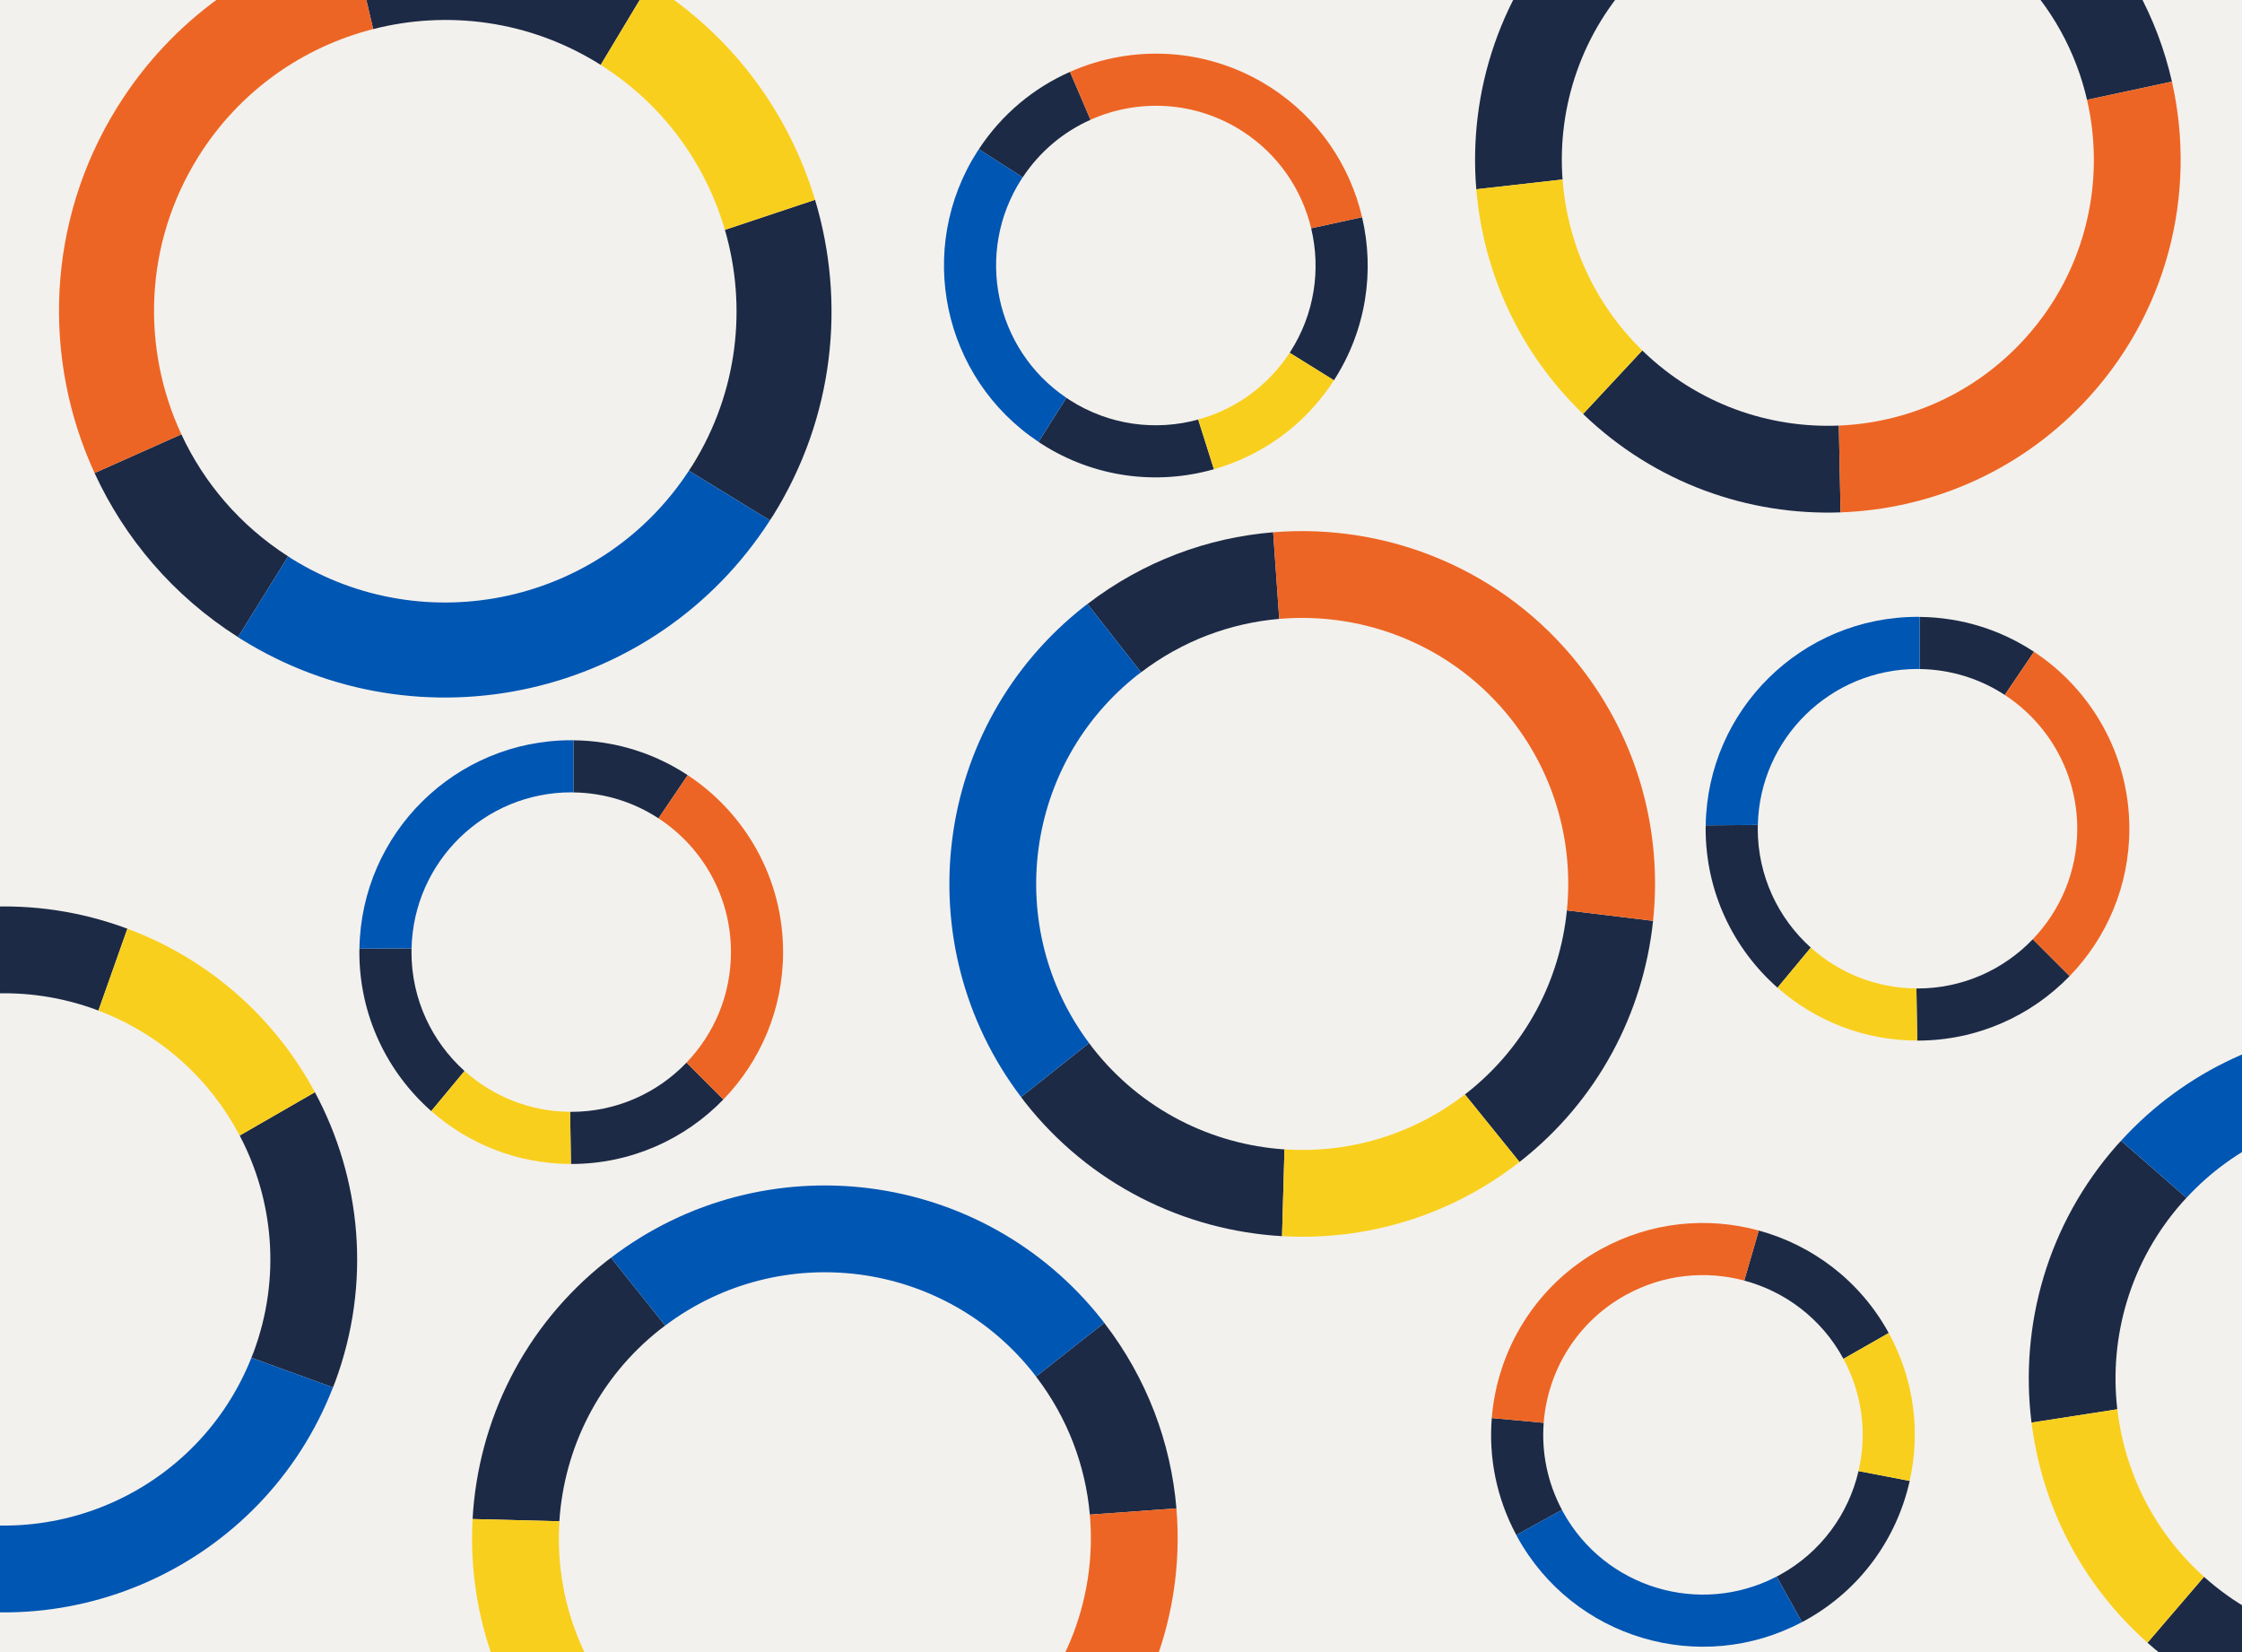 <svg width="418" height="308" viewBox="0 0 418 308" fill="none" xmlns="http://www.w3.org/2000/svg">
    <rect x="0" y="0" width="418" height="308" fill="#808080" stroke="none"/>
    <g clip-path="url(#clip0_1_7349)">
        <rect width="418" height="308" fill="white"/>
        <rect y="-1" width="419" height="311" fill="#E3E0D7" fill-opacity="0.44"/>
        <path d="M203.744 195.389C203.504 195.083 203.281 194.767 203.049 194.455L190.372 204.52C190.586 204.802 190.787 205.09 191.007 205.371C203.137 220.85 220.818 229.405 239.024 230.459L239.481 214.282C225.92 213.372 212.788 206.929 203.744 195.389Z"
              fill="#1C2A46"/>
        <path d="M238.501 115.379L237.371 99.231C225.187 100.225 213.153 104.622 202.752 112.601L212.736 125.34C220.489 119.433 229.437 116.156 238.501 115.379Z"
              fill="#1C2A46"/>
        <path d="M273.387 203.837C273.299 203.906 273.209 203.969 273.118 204.035L283.298 216.63C283.321 216.612 283.346 216.592 283.369 216.574C297.965 205.136 306.4 188.763 308.201 171.672L292.133 169.723C290.834 182.702 284.462 195.154 273.385 203.834L273.387 203.837Z"
              fill="#1C2A46"/>
        <path d="M237.37 99.231L238.5 115.379C254.623 113.994 271.107 120.505 281.834 134.194C290.052 144.681 293.364 157.438 292.135 169.726L308.203 171.674C309.928 155.275 305.548 138.218 294.572 124.212C280.404 106.133 258.668 97.494 237.37 99.231Z"
              fill="#ED6524"/>
        <path d="M212.191 125.746C212.371 125.606 212.556 125.477 212.735 125.34L202.752 112.6C202.572 112.741 202.387 112.866 202.208 113.006C173.887 135.2 168.708 175.957 190.368 204.519L203.044 194.455C186.966 172.931 190.93 142.404 212.187 125.746L212.191 125.746Z"
              fill="#0056B3"/>
        <path d="M239.479 214.279L239.022 230.456C254.423 231.346 270.191 226.868 283.296 216.627L273.116 204.032C263.143 211.742 251.154 215.06 239.477 214.276L239.479 214.279Z"
              fill="#F9CF1D"/>
        <path d="M129.133 86.686C128.908 87.048 128.667 87.396 128.434 87.752L143.54 97.011C143.751 96.686 143.971 96.371 144.178 96.039C155.544 77.757 157.707 56.364 151.959 37.247L135.151 42.848C139.305 57.134 137.607 73.057 129.133 86.686Z"
              fill="#1C2A46"/>
        <path d="M33.813 80.969L17.632 88.19C23.227 100.345 32.264 111.071 44.371 118.773L53.725 103.725C44.741 97.97 38.014 89.998 33.813 80.969Z"
              fill="#1C2A46"/>
        <path d="M111.687 11.9C111.792 11.965 111.89 12.035 111.993 12.103L121.124 -3.092C121.097 -3.109 121.067 -3.127 121.04 -3.144C103.801 -13.861 83.798 -16.392 65.547 -11.83L69.572 5.424C83.407 1.89 98.603 3.77 111.685 11.903L111.687 11.9Z"
              fill="#1C2A46"/>
        <path d="M17.633 88.19L33.814 80.969C26.339 64.908 26.849 45.515 36.901 29.346C44.601 16.961 56.478 8.767 69.574 5.421L65.549 -11.833C48.038 -7.454 32.141 3.451 21.857 19.994C8.582 41.347 7.854 66.94 17.633 88.19Z"
              fill="#ED6524"/>
        <path d="M54.347 104.133C54.135 104.001 53.933 103.859 53.725 103.726L44.371 118.773C44.583 118.905 44.78 119.048 44.992 119.18C78.442 139.975 122.297 130.008 143.541 97.016L128.435 87.757C112.335 112.367 79.455 119.746 54.348 104.138L54.347 104.133Z"
              fill="#0056B3"/>
        <path d="M135.149 42.851L151.956 37.251C147.092 21.079 136.571 6.545 121.121 -3.089L111.99 12.105C123.661 19.469 131.572 30.552 135.147 42.854L135.149 42.851Z"
              fill="#F9CF1D"/>
        <path d="M305.011 -4.571C305.28 -4.852 305.562 -5.117 305.838 -5.391L294.093 -16.528C293.844 -16.278 293.587 -16.038 293.339 -15.781C279.717 -1.597 273.729 17.11 275.242 35.283L291.323 33.464C290.319 19.91 294.855 6.003 305.011 -4.571Z"
              fill="#1C2A46"/>
        <path d="M389.108 18.607L404.937 15.221C402.242 3.298 396.2 -8 386.84 -17.177L375.628 -5.504C382.566 1.343 387.067 9.742 389.108 18.607Z"
              fill="#1C2A46"/>
        <path d="M306.425 65.568C306.344 65.49 306.269 65.41 306.19 65.329L295.15 77.177C295.171 77.197 295.194 77.219 295.215 77.239C308.589 90.085 325.985 96.138 343.159 95.521L342.833 79.339C329.799 79.875 316.576 75.314 306.427 65.566L306.425 65.568Z"
              fill="#1C2A46"/>
        <path d="M404.937 15.221L389.108 18.607C392.743 34.376 388.611 51.61 376.564 64.154C367.335 73.763 355.168 78.833 342.83 79.341L343.157 95.523C359.636 94.929 375.909 88.197 388.235 75.364C404.146 58.797 409.648 36.065 404.937 15.221Z"
              fill="#ED6524"/>
        <path d="M375.15 -5.986C375.314 -5.827 375.468 -5.662 375.628 -5.504L386.84 -17.177C386.675 -17.336 386.526 -17.501 386.362 -17.659C360.412 -42.583 319.332 -41.989 294.093 -16.533L305.838 -5.395C324.89 -24.336 355.672 -24.698 375.15 -5.99L375.15 -5.986Z"
              fill="#0056B3"/>
        <path d="M291.325 33.462L275.244 35.281C276.526 50.654 283.173 65.637 295.153 77.175L306.193 65.327C297.16 56.535 292.191 45.131 291.328 33.46L291.325 33.462Z"
              fill="#F9CF1D"/>
        <path d="M123.09 247.825C123.395 247.584 123.711 247.36 124.022 247.127L113.925 234.476C113.643 234.69 113.356 234.892 113.075 235.113C97.627 247.283 89.117 264.986 88.11 283.194L104.289 283.61C105.163 270.047 111.573 256.898 123.09 247.825Z"
              fill="#1C2A46"/>
        <path d="M203.189 282.376L219.334 281.205C218.308 269.024 213.881 257 205.875 246.62L193.161 256.637C199.089 264.374 202.389 273.314 203.189 282.376Z"
              fill="#1C2A46"/>
        <path d="M114.82 317.489C114.751 317.401 114.688 317.311 114.621 317.22L102.053 327.433C102.071 327.455 102.091 327.481 102.109 327.503C113.584 342.07 129.979 350.463 147.075 352.22L148.982 336.148C135.999 334.881 123.532 328.541 114.823 317.487L114.82 317.489Z"
              fill="#1C2A46"/>
        <path d="M219.333 281.204L203.189 282.376C204.615 298.495 198.147 314.995 184.485 325.758C174.019 334.003 161.27 337.347 148.98 336.15L147.072 352.222C163.475 353.906 180.521 349.481 194.499 338.47C212.542 324.255 221.126 302.498 219.333 281.204Z"
              fill="#ED6524"/>
        <path d="M192.754 256.093C192.895 256.273 193.024 256.458 193.161 256.636L205.875 246.62C205.734 246.441 205.609 246.256 205.468 246.077C183.202 217.813 142.432 212.738 113.925 234.472L124.022 247.122C145.504 230.989 176.042 234.875 192.754 256.089L192.754 256.093Z"
              fill="#0056B3"/>
        <path d="M104.292 283.608L88.113 283.192C87.263 298.595 91.781 314.351 102.056 327.431L114.624 317.219C106.889 307.265 103.54 295.285 104.294 283.606L104.292 283.608Z"
              fill="#F9CF1D"/>
        <path d="M47.299 252.037C47.164 252.402 47.011 252.758 46.867 253.119L62.079 258.651C62.208 258.321 62.348 257.999 62.472 257.664C69.31 239.225 67.343 219.682 58.71 203.619L44.687 211.699C51.012 223.729 52.397 238.291 47.299 252.037Z"
              fill="#1C2A46"/>
        <path d="M18.038 188.278C18.143 188.317 18.244 188.361 18.348 188.404L23.749 173.137C23.722 173.127 23.692 173.115 23.665 173.105C6.278 166.657 -12.088 168.042 -27.593 175.455L-20.842 190.165C-9.103 184.477 4.842 183.388 18.037 188.281L18.038 188.278Z"
              fill="#1C2A46"/>
        <path d="M-16.46 281.299C-16.674 281.22 -16.881 281.13 -17.09 281.048L-22.718 296.224C-22.504 296.304 -22.302 296.396 -22.088 296.475C11.648 308.986 49.085 292.063 62.081 258.655L46.87 253.123C36.949 278.09 8.863 290.694 -16.458 281.304L-16.46 281.299Z"
              fill="#0056B3"/>
        <path d="M44.686 211.702L58.709 203.622C51.404 190.035 39.335 178.944 23.747 173.14L18.346 188.407C30.136 192.868 39.24 201.346 44.685 211.705L44.686 211.702Z"
              fill="#F9CF1D"/>
        <path d="M327.716 154.501C327.716 154.267 327.728 154.036 327.733 153.802L318.015 153.864C318.012 154.076 318 154.287 318 154.501C318 166.308 323.187 176.899 331.401 184.139L337.608 176.664C331.536 171.212 327.716 163.303 327.716 154.501Z"
              fill="#1C2A46"/>
        <path d="M373.772 129.562L379.218 121.512C373.092 117.47 365.776 115.091 357.907 115.01V124.728C363.758 124.807 369.2 126.572 373.772 129.562Z"
              fill="#1C2A46"/>
        <path d="M357.499 184.284C357.431 184.284 357.365 184.28 357.298 184.278L357.445 194C357.462 194 357.481 194 357.499 194C368.632 194 378.682 189.386 385.862 181.976L378.991 175.105C373.57 180.758 365.948 184.282 357.499 184.282V184.284Z"
              fill="#1C2A46"/>
        <path d="M379.217 121.512L373.771 129.561C381.903 134.878 387.282 144.059 387.282 154.501C387.282 162.5 384.122 169.756 378.991 175.107L385.862 181.978C392.751 174.868 396.998 165.185 396.998 154.501C396.998 140.71 389.926 128.578 379.217 121.512Z"
              fill="#ED6524"/>
        <path d="M357.499 124.718C357.636 124.718 357.771 124.726 357.906 124.728V115.01C357.769 115.01 357.636 115 357.499 115C335.896 115 318.355 132.342 318.013 153.862L327.731 153.8C328.104 137.674 341.282 124.716 357.497 124.716L357.499 124.718Z"
              fill="#0056B3"/>
        <path d="M337.608 176.661L331.401 184.137C338.349 190.261 347.459 193.984 357.445 193.998L357.298 184.276C349.73 184.226 342.836 181.354 337.608 176.659V176.661Z"
              fill="#F9CF1D"/>
        <path d="M76.716 177.501C76.716 177.267 76.728 177.036 76.733 176.802L67.015 176.864C67.012 177.076 67 177.287 67 177.501C67 189.308 72.187 199.899 80.401 207.139L86.608 199.664C80.536 194.212 76.716 186.303 76.716 177.501Z"
              fill="#1C2A46"/>
        <path d="M122.771 152.562L128.217 144.512C122.092 140.47 114.776 138.091 106.906 138.01V147.728C112.758 147.807 118.2 149.572 122.771 152.562Z"
              fill="#1C2A46"/>
        <path d="M106.499 207.284C106.431 207.284 106.366 207.28 106.298 207.278L106.445 217C106.462 217 106.482 217 106.499 217C117.632 217 127.682 212.386 134.863 204.976L127.991 198.105C122.57 203.758 114.948 207.282 106.499 207.282V207.284Z"
              fill="#1C2A46"/>
        <path d="M128.217 144.512L122.771 152.561C130.904 157.878 136.282 167.059 136.282 177.501C136.282 185.5 133.123 192.756 127.991 198.107L134.863 204.978C141.751 197.868 145.998 188.185 145.998 177.501C145.998 163.71 138.926 151.578 128.217 144.512Z"
              fill="#ED6524"/>
        <path d="M106.499 147.718C106.636 147.718 106.771 147.726 106.906 147.728V138.01C106.769 138.01 106.636 138 106.499 138C84.897 138 67.355 155.342 67.013 176.862L76.731 176.8C77.104 160.674 90.283 147.716 106.497 147.716L106.499 147.718Z"
              fill="#0056B3"/>
        <path d="M86.608 199.661L80.401 207.137C87.349 213.261 96.459 216.984 106.445 216.998L106.298 207.276C98.73 207.226 91.836 204.354 86.608 199.659V199.661Z"
              fill="#F9CF1D"/>
        <path d="M331.85 293.597C331.645 293.71 331.437 293.811 331.229 293.919L335.966 302.405C336.154 302.306 336.344 302.214 336.532 302.111C346.878 296.422 353.659 286.774 356.046 276.088L346.504 274.251C344.653 282.198 339.563 289.356 331.85 293.597Z"
              fill="#1C2A46"/>
        <path d="M287.806 265.257L278.128 264.363C277.538 271.679 278.978 279.235 282.699 286.17L291.214 281.488C288.464 276.322 287.389 270.703 287.806 265.257Z"
              fill="#1C2A46"/>
        <path d="M343.598 253.149C343.63 253.208 343.659 253.268 343.69 253.328L352.138 248.515C352.129 248.5 352.12 248.483 352.112 248.468C346.747 238.712 337.862 232.128 327.909 229.407L325.199 238.739C332.764 240.765 339.525 245.746 343.596 253.15L343.598 253.149Z"
              fill="#1C2A46"/>
        <path d="M278.128 264.364L287.806 265.257C288.546 255.57 294 246.433 303.15 241.402C310.159 237.547 318.039 236.82 325.201 238.738L327.911 229.406C318.361 226.796 307.83 227.74 298.468 232.888C286.384 239.533 279.161 251.575 278.128 264.364Z"
              fill="#ED6524"/>
        <path d="M291.402 281.85C291.336 281.73 291.278 281.608 291.214 281.488L282.699 286.171C282.765 286.291 282.821 286.412 282.887 286.532C293.296 305.462 316.944 312.477 335.965 302.407L331.229 293.922C316.919 301.365 299.214 296.061 291.401 281.853L291.402 281.85Z"
              fill="#0056B3"/>
        <path d="M346.503 274.252L356.044 276.089C358.062 267.049 356.936 257.273 352.136 248.516L343.688 253.329C347.29 259.985 348.096 267.41 346.501 274.253L346.503 274.252Z"
              fill="#F9CF1D"/>
        <path d="M199.4 74.557C199.203 74.43 199.014 74.295 198.821 74.164L193.62 82.373C193.796 82.491 193.967 82.615 194.147 82.731C204.081 89.114 215.795 90.475 226.326 87.479L223.392 78.216C215.523 80.377 206.805 79.315 199.4 74.557Z"
              fill="#1C2A46"/>
        <path d="M203.315 22.329L199.487 13.396C192.775 16.364 186.819 21.233 182.496 27.81L190.672 33.063C193.902 28.183 198.329 24.558 203.315 22.329Z"
              fill="#1C2A46"/>
        <path d="M240.556 65.601C240.519 65.657 240.481 65.711 240.442 65.766L248.701 70.898C248.71 70.884 248.72 70.868 248.73 70.853C254.748 61.486 256.3 50.537 253.947 40.491L244.452 42.557C246.277 50.173 245.122 58.492 240.554 65.6L240.556 65.601Z"
              fill="#1C2A46"/>
        <path d="M199.487 13.396L203.315 22.329C212.184 18.361 222.815 18.8 231.6 24.444C238.33 28.768 242.726 35.349 244.454 42.558L253.949 40.492C251.691 30.853 245.84 22.046 236.852 16.27C225.25 8.815 211.221 8.207 199.487 13.396Z"
              fill="#ED6524"/>
        <path d="M190.443 33.4C190.518 33.285 190.597 33.175 190.672 33.063L182.496 27.81C182.422 27.925 182.342 28.032 182.268 28.147C170.59 46.321 175.698 70.453 193.617 82.374L198.818 74.165C185.453 65.134 181.676 47.042 190.441 33.401L190.443 33.4Z"
              fill="#0056B3"/>
        <path d="M223.39 78.214L226.324 87.477C235.233 84.942 243.289 79.291 248.699 70.897L240.441 65.765C236.307 72.105 230.164 76.353 223.389 78.213L223.39 78.214Z"
              fill="#F9CF1D"/>
        <path d="M406.856 224.166C407.114 223.874 407.384 223.598 407.649 223.313L395.455 212.669C395.215 212.93 394.969 213.18 394.732 213.447C381.706 228.181 376.495 247.119 378.757 265.215L394.75 262.734C393.187 249.232 397.145 235.15 406.856 224.166Z"
              fill="#1C2A46"/>
        <path d="M411.164 294.187C411.08 294.112 411.002 294.035 410.92 293.958L400.378 306.251C400.399 306.27 400.424 306.292 400.445 306.311C414.338 318.593 431.969 323.923 449.103 322.598L448.109 306.443C435.109 307.517 421.709 303.505 411.166 294.184L411.164 294.187Z"
              fill="#1C2A46"/>
        <path d="M476.877 219.858C477.048 220.009 477.208 220.168 477.375 220.32L488.096 208.193C487.924 208.042 487.769 207.883 487.598 207.732C460.641 183.9 419.621 186.189 395.454 212.664L407.648 223.308C425.903 203.597 456.644 201.966 476.877 219.853L476.877 219.858Z"
              fill="#0056B3"/>
        <path d="M394.752 262.731L378.759 265.212C380.674 280.519 387.934 295.215 400.38 306.249L410.922 293.956C401.533 285.544 396.098 274.354 394.754 262.729L394.752 262.731Z"
              fill="#F9CF1D"/>
    </g>
    <defs>
        <clipPath id="clip0_1_7349">
            <rect width="418" height="308" fill="white"/>
        </clipPath>
    </defs>
</svg>
